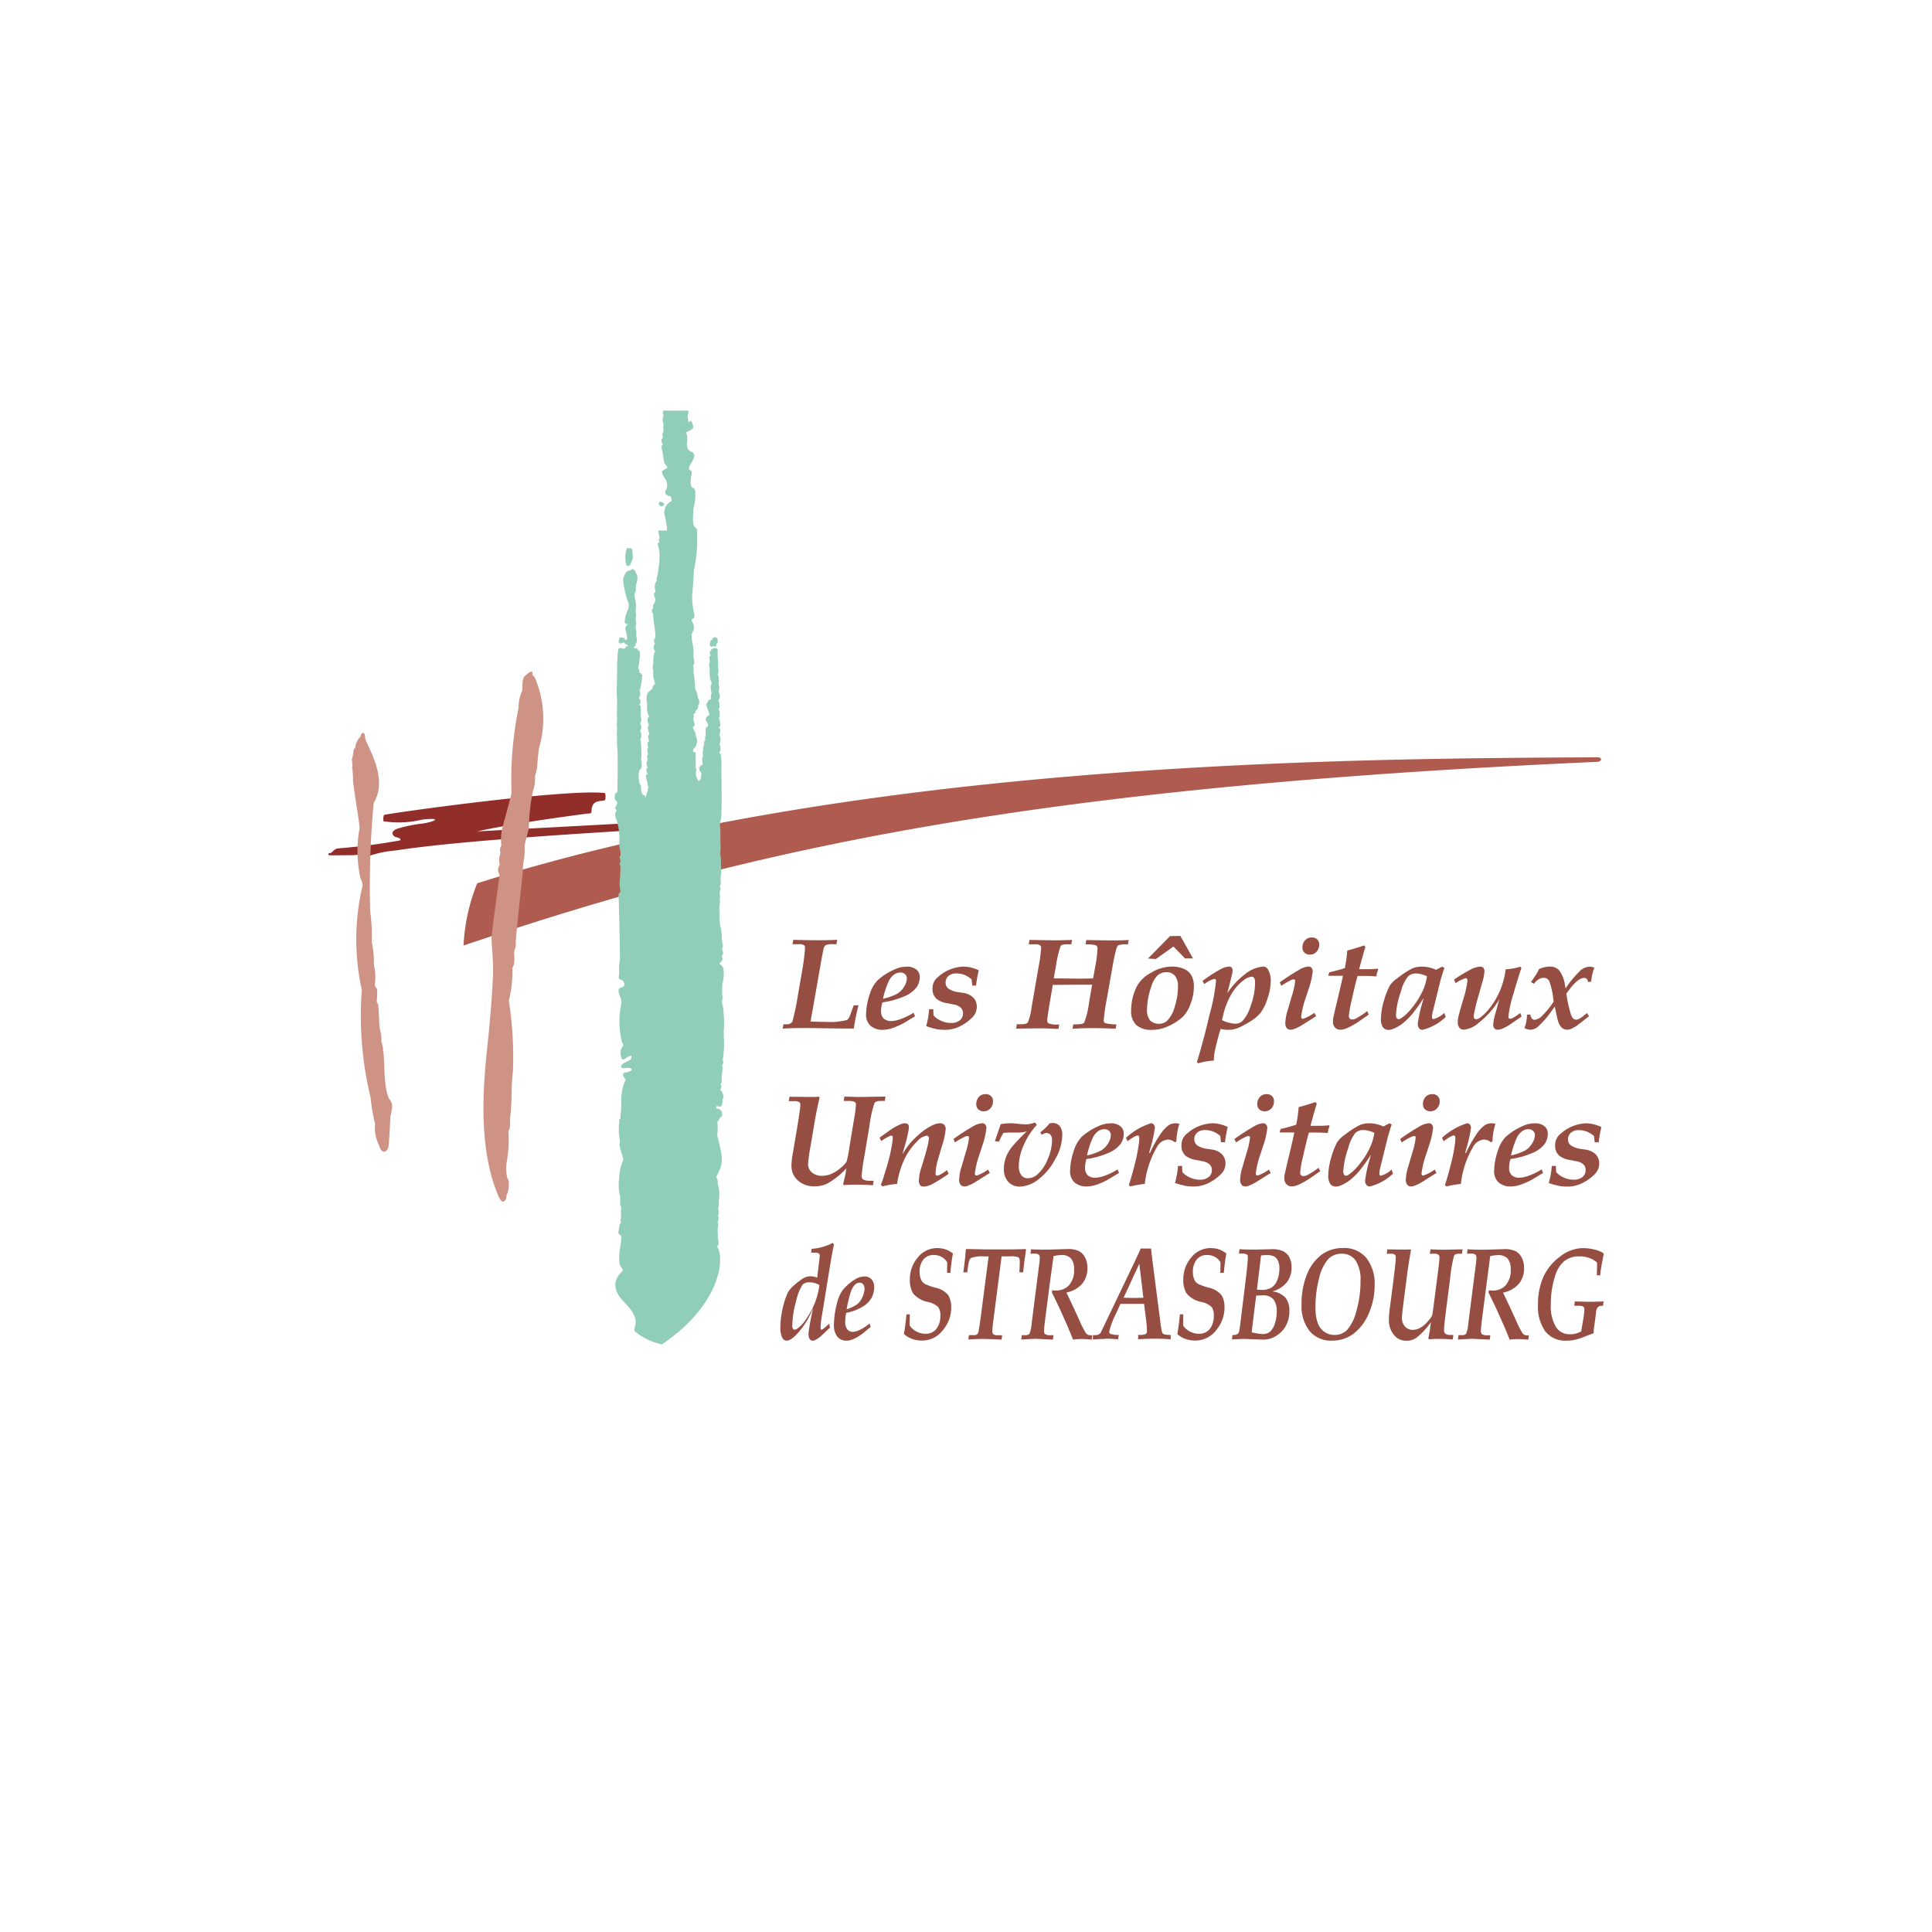 <svg xmlns="http://www.w3.org/2000/svg" xmlns:xlink="http://www.w3.org/1999/xlink" width="88" height="88" viewBox="0 0 88 88">
  <defs>
    <clipPath id="clip-path">
      <rect id="Rectangle_59" data-name="Rectangle 59" width="58.098" height="42.596" fill="none"/>
    </clipPath>
  </defs>
  <g id="Les_Hopitaux_Universitaires_de_S" data-name="Les Hopitaux Universitaires de S" transform="translate(-98 -411)">
    <rect id="Rectangle_105" data-name="Rectangle 105" width="88" height="88" transform="translate(98 411)" fill="none"/>
    <g id="Groupe_91" data-name="Groupe 91" transform="translate(112.951 418.953)">
      <g id="Groupe_50" data-name="Groupe 50" transform="translate(0 10.749)" clip-path="url(#clip-path)">
        <path id="Tracé_144" data-name="Tracé 144" d="M8.558,36.84a8.753,8.753,0,0,0-.622,2.835c13.161-4.441,25.729-7.207,51.628-8.367.219,0,.287-.226-.036-.207-11.159.061-33.208.138-50.97,5.739" transform="translate(-1.774 -15.309)" fill="#af5b4f"/>
        <path id="Tracé_145" data-name="Tracé 145" d="M.076,36.024c-.117,0-.092-.112.03-.1.071-.023.168-.182.32-.211a27.534,27.534,0,0,0,2.842-.364c.1-.092-.161-.143-.19-.151-.149-.047-.31-.288.161-.409a6.387,6.387,0,0,1,1.044-.208c.518-.068,1-.293-.017-.178a4.488,4.488,0,0,1-1.746.074.526.526,0,0,1,.017-.287c.034-.047,8.21-1.205,10.055-1,0,0,.064.04.029.282-.017.167-.594-.087-.628.5.017.2-.133.139-.208.156s-3,.374-5.013.812c.738-.045,7.44-.4,7.791-.425.086-.006.074.322.011.322-.5.058-8.17.449-11.483.968a4.916,4.916,0,0,0-1.233.253,1.932,1.932,0,0,0-.663-.04c-.257.01-1.068.006-1.118.013" transform="translate(0 -15.771)" fill="#912e2a"/>
        <path id="Tracé_146" data-name="Tracé 146" d="M1.99,29.909c.087.364,1.083,1.828.392,2.945a40.593,40.593,0,0,0-.161,4.933,8.072,8.072,0,0,1,.072,1.4,4.98,4.98,0,0,1,.1,1.051,2.485,2.485,0,0,1,.047.83.22.22,0,0,0,.068.223c.061.069.023.452.016.577s.038.107.054.137.053.692.053.754a2.256,2.256,0,0,0,.032.405,1.758,1.758,0,0,1,.068.592.868.868,0,0,1,.077.4c.054.116.047.961.1,1.43a3.042,3.042,0,0,0,.153.714c.192.254.2.338.077.861,0,.106-.047,1.09-.077,1.3.016.178-.276.539-.431,0a1.706,1.706,0,0,1-.184-.975,8.8,8.8,0,0,1-.207-1.214,15.818,15.818,0,0,1-.4-4.9,10.611,10.611,0,0,1,.038-4.755.686.686,0,0,0-.093-.307,5.735,5.735,0,0,1-.046-2.3c.008-.192-.279-1.825-.3-2.187a2.905,2.905,0,0,0-.008-.306c-.015-.139,0-.192-.035-.25.043-.134-.023-.345,0-.426.074-.2.05-.5.139-.461a.855.855,0,0,1,.245-.542c.04-.223.216-.25.212.074" transform="translate(-0.311 -14.988)" fill="#cf9385"/>
        <path id="Tracé_147" data-name="Tracé 147" d="M11.446,26.326a4.767,4.767,0,0,1,.192,3.25c-.031.315-.064.538-.078.845a2.55,2.55,0,0,1-.1.411,1.712,1.712,0,0,1-.1.71,9.315,9.315,0,0,0-.181,1.664c-.019.158-.169.584-.191.815a3.3,3.3,0,0,1-.028.6,1.671,1.671,0,0,0-.046.469c0,.176-.353,3.115-.327,3.392.008.158-.077.266-.077.412,0,.072.057.51-.077.66a5.661,5.661,0,0,1-.165,1.513,16.367,16.367,0,0,1,.185,3.262c-.081.472-.031,1.4-.123,2.034-.011.236.023.525-.081.639a5.612,5.612,0,0,1-.074,1.394,1.742,1.742,0,0,0,.011.68c.006.139.121.046.07.547-.029.151-.035.214-.087.272-.011.288-.184.5-.362.092-1.185-2.711-.51-6.506-.433-7.7.047-.384.178-2.082.178-2.627s-.07-1.168-.07-1.445.361-2.743.361-2.9a.371.371,0,0,1,.016-.439.763.763,0,0,1,.008-.452c.062-.169-.076-.2.062-.423a2.246,2.246,0,0,1,.061-.868c.03-.147.41-1.451.4-1.56a16.211,16.211,0,0,1,.323-3.844,1.764,1.764,0,0,1,.161-.773c.029-.175-.023-.553.123-.677s.214-.215.331-.2c.038.023.007.146.007.146a.7.7,0,0,1,.108.1" transform="translate(-2.043 -14.184)" fill="#cf9385"/>
        <path id="Tracé_148" data-name="Tracé 148" d="M21.491,46.443c.351.556.109,2.659-2.528,4.432a2.9,2.9,0,0,1-1.236-.6c-.1-.192.353-.438-.407-1.252-.338-.323-.768-.875-.2-1.437a.127.127,0,0,0,.014-.2c-.138-.106-.147-.531-.05-1.06a1.917,1.917,0,0,0,.029-.286c0-.118,0-.127-.029-.144s-.144-.04-.081-.227a1.289,1.289,0,0,1,.047-.276c.029-.07.064,0,.034-.155-.011-.061.012-.05.02-.191a1.881,1.881,0,0,1,0-.32c.025-.2-.073-.154-.036-.336a1.325,1.325,0,0,1,.006-.21,1.853,1.853,0,0,1-.077-.569A5.1,5.1,0,0,1,17.05,43a1.668,1.668,0,0,1,.144-.5c.064-.149-.221-.53-.14-.883A2.756,2.756,0,0,1,17,41.092c.036-.088-.038-.088.027-.3.009-.115-.054-.151.054-.2-.019-.119.046-.483.035-.764A2.24,2.24,0,0,1,17.238,39c.077-.173.1-.192.012-.273-.092-.138-.073-.223.08-.242.355-.049.327-.241,0-.2-.176.019-.253.019-.2-.138.019-.061.311-.18.411-.246.023-.061.061-.169.03-.185a.744.744,0,0,0-.306.168c-.119.04-.132-.019-.165-.133a.508.508,0,0,1,.049-.41c.085-.078.062-.123-.007-.246a3.865,3.865,0,0,1-.05-1.622.614.614,0,0,0-.011-.392c-.065-.177-.219-.434.115-.491.05-.039.119-.161-.057-.316-.146-.034-.16-.04-.119-.291a2.558,2.558,0,0,1,.034-.642c0-.58-.047-2.655-.065-2.963.05-.088.075-.088.092-.151a1.446,1.446,0,0,1-.033-.5c.019-.132.012-.3.027-.393A.84.84,0,0,0,17.046,29c-.028-.062.017-.064.033-.079a.87.87,0,0,0-.04-.24c-.014-.053.032-.04.04-.066a.936.936,0,0,0-.036-.341.633.633,0,0,1-.016-.3,3.49,3.49,0,0,0-.013-.458,3.412,3.412,0,0,0-.125-.572.353.353,0,0,1-.023-.329c.06-.089.035-.068.01-.108s-.052-.055-.019-.115.1-.17.064-.23-.071-.05-.084-.092-.078-.28.092-.341c.019-.119.033-1.813.009-1.979a2.6,2.6,0,0,1-.011-.534.849.849,0,0,1,0-.342,2.007,2.007,0,0,1,0-.467,5.181,5.181,0,0,1,0-.681c0-.151-.027-.609-.021-.686s.024-1.082.021-1.21c.013-.182.024-.488.038-.535s-.019-.2.223-.114a.134.134,0,0,0,.1-.015c.019-.006.006-.091.109-.091.029,0,.009-.074-.024-.076s-.095-.03-.1-.071-.114-.017-.157.019a.086.086,0,0,1-.119-.074c-.016-.1.007-.071.018-.087,0-.037-.018-.155.177-.095.071.016.081.034.092.085s.049,0,.064-.016.027,0,.043.015a2.13,2.13,0,0,0-.074-.418.188.188,0,0,1,.036-.219c.022-.036.092-.076.051-.074s-.131,0-.132-.123a1.415,1.415,0,0,1,.119-.48.476.476,0,0,0,.012-.457,4.644,4.644,0,0,1-.2-.88.448.448,0,0,1,.035-.229c.021-.047.092-.272.254-.267.067,0,.081-.054.113-.064s.088.008.14.086c.006.126.187.119.062.565-.077.244.025.317-.068.405a.588.588,0,0,0,0,.281,1.282,1.282,0,0,1,.021.58c.016.04.057.25,0,.31.013.048.061.293.006.353-.013.048.051.273.034.452-.013.057.085.278-.023.354-.043.032.024.078-.023.1-.022.009,0,.043-.071.043.013.063,0,.066.04.072s.144-.008.142.078c.073.018.137.077.075.5s-.022.22-.052.286.022.074.03.087a.48.48,0,0,1,.026.167c-.006.035.038.013.059.019s.026.03.023.054.026.009.043.019a4.2,4.2,0,0,1-.085.622c-.017.029-.047.081-.029.1s.047.229-.013.282.01.091.031.125.026.181-.012.2-.043.032.01.07.017.109.032.132-.027.28,0,.365a.411.411,0,0,1-.006.276c-.036.044-.023.056,0,.081s.044.219,0,.26-.013.064.01.1a.508.508,0,0,1,0,.279.132.132,0,0,0-.008.137,2.047,2.047,0,0,1,.025.4,1.4,1.4,0,0,1,0,.356c-.035.064.1.384-.035.51-.085.062-.095.242-.073.469s.014.148.037.189.028.048.028.068.027-.019.029.043a.875.875,0,0,0,.047.345c.05.07.085.072.118.07s.013.074.013.09.028.005.038-.008a1.152,1.152,0,0,0,.043-.15c.009-.043.061-.138.054-.177a.129.129,0,0,1,.029-.1c.013-.012,0-.019-.023-.073s-.015-.164-.044-.221a.631.631,0,0,1-.044-.272c.017-.033.07-.006.07-.029s-.036-.066-.04-.116-.043-.171.044-.171c.007-.005-.023-.056-.033-.1s-.033-.212.006-.212.017-.077.006-.2c-.015-.061-.023-.057.026-.094s-.072-.233.009-.307c.036-.04-.073-.261.038-.293.033-.059-.1-.279.019-.31.021-.047-.088-.3-.056-.359s.054-.112.017-.159-.057-.255,0-.275.008-.087,0-.111a.942.942,0,0,1-.059-.394c.023-.159,0-.136-.009-.175a.953.953,0,0,1,.023-.407c.053-.113.16-.134.208-.206s.026-.1.071-.159.053-.047.071-.06a2.336,2.336,0,0,0-.074-.314,1.708,1.708,0,0,1-.009-.269.155.155,0,0,0-.013-.106.3.3,0,0,1,0-.172,1.728,1.728,0,0,0,.02-.294,1.061,1.061,0,0,1,.059-.308c.042-.068-.029-.1-.04-.141s0-.186.021-.2a.049.049,0,0,0,.016-.079.19.19,0,0,1-.009-.176c.027-.017.044-.057.043-.244-.009-.109-.04-.332-.05-.4s-.05-.388-.047-.459-.048-.081-.061-.154a.174.174,0,0,1,.06-.146c.021-.026-.068-.062.051-.225a.324.324,0,0,0,.044-.178c-.032-.13-.09-.292-.027-.309s.014-.106.01-.186a.45.45,0,0,1,.074-.336c.011-.061,0-.168.034-.218s-.008-.151.054-.23c-.04-.054.054-.259.043-.587a1.7,1.7,0,0,0-.039-.521c-.038-.119-.074-.178.027-.2.022-.021-.064-.179.024-.191-.038-.29-.138-.375.039-.363s.213-.01.284.018a.721.721,0,0,0-.021-.321c-.028-.3-.139-.542-.073-.63.03-.04.01-.144.06-.175s.027-.071.071-.095a.367.367,0,0,1,.161-.115A.066.066,0,0,0,19.4,12.4c-.014-.034.019-.1-.033-.111.01-.036-.011-.061-.115-.06-.023,0-.023-.031-.033-.039s-.04-.013-.059-.024-.095-.158,0-.216a.587.587,0,0,0,.041-.271.6.6,0,0,0-.089-.244.7.7,0,0,1-.147-.3c.009-.05.074-.078.131-.12s.168-.022.081-.157-.1-.088-.119-.211a1.283,1.283,0,0,1-.033-.243c0-.071-.07-.306-.074-.373s0-.116.041-.131,0-.05-.013-.066-.072-.2-.007-.222.017-.074.023-.1-.024-.14.02-.169.01-.213.007-.253a.259.259,0,0,1,.023-.1c0-.016-.068-.2-.033-.3,0-.043-.009-.058.023-.089s0-.061-.014-.089-.019-.173.02-.21-.016-.087.065-.106c.009-.069.033-.121.084-.119.02-.014.048-.026.053-.062a1.546,1.546,0,0,1-.1-.5c0-.019-.029-.128.057-.133.013-.008-.106-.219.013-.235.031-.01-.026-.184.03-.2s-.036-.194.042-.2c.04-.006-.011-.21.026-.228a1.068,1.068,0,0,0-.012-.265c-.01-.064,0-.144-.031-.176s-.1-.154-.057-.228c.016-.06.021-.1.091-.12.022-.019.023-.07.007-.07a.076.076,0,0,1-.057-.034c-.011-.024,0-.071.1-.068.068,0-.007-.117.061-.131.03-.012-.016-.211.024-.219s.04-.03.04-.04-.077-.178,0-.228.013-.073.013-.095-.018-.259-.01-.31.023-.1,0-.13a.6.6,0,0,1-.048-.212.226.226,0,0,1,.048-.071c.018-.019-.014-.1-.037-.121a.374.374,0,0,1,.014-.241c.033-.085.023-.061,0-.095a.165.165,0,0,1-.028-.109.188.188,0,0,1,.046-.1c.02-.014,0-.049-.029-.081s.033-.075.041-.114.005-.111.04-.13c.019-.038.059-.022.057-.14-.007-.083,0-.051.017-.068a.065.065,0,0,0,.01-.069,1.083,1.083,0,0,1-.014-.4,1.517,1.517,0,0,1-.057-.323.13.13,0,0,1,.04-.1c.014-.023-.124-.383-.037-.412.02-.063-.05-.17-.029-.288a.267.267,0,0,0,.037-.072c.009-.029-.064-.279-.046-.32s.018-.067.032-.078S19.47.67,19.51.622s.052-.053.029-.13-.026-.175.023-.185c.026,0,.02-.067-.015-.129S19.51.019,19.583,0s.161.012.17.061.072.023.037.1c-.005.063.1-.04.092.089.02.061.066.225,0,.293-.046.019.052.16,0,.231s.009.228-.046.326c.028.017.017.115-.026.2a.727.727,0,0,1-.029.231c-.026.063.037.337-.035.472a2.942,2.942,0,0,0,0,.352c-.009.106.023.225.023.351a.733.733,0,0,0,.067.447,2.433,2.433,0,0,1,.06.274c.015.057.084-.02.084.085a2.436,2.436,0,0,1-.009.422,2.12,2.12,0,0,0-.015.394c.006.057-.009.493,0,.674a1.642,1.642,0,0,0,.115.647c.1.144.118.315.274.4.179.161.081.275-.035.335.029.109-.063.27-.074.331a.45.45,0,0,1-.147.415c-.075.067-.058.014-.04.04a.276.276,0,0,0,.147.095c.074.02.026.178-.133.185-.083.012-.012.073-.012.081s.052.014.061.029.026.3.029.351c.043.012.057.222.02.286a.1.1,0,0,0,0,.126.244.244,0,0,1-.014.2c-.04.067.032.228.019.34.023.014.043-.006.09-.047s.126.127.141.321a.889.889,0,0,1-.34.189.764.764,0,0,1,.063.369c-.029.15-.043.432.173.513s.172.265.006.524-.1.282-.043.326.086.026.043.277c-.043.36-.035.487.1.533.116.069.1.325.066.665a2.023,2.023,0,0,0-.078.625.923.923,0,0,0,.054.469c.09.092.151.084.13.386a6.6,6.6,0,0,1-.155,1.63c.008.067-.047.914-.073,1.089a3.63,3.63,0,0,0,.084.836c.034.121.043.253-.106.268-.049.14.254.258-.005.687a2.461,2.461,0,0,0,.063.533,1.43,1.43,0,0,1,.015.478c.037.154.084.332,0,.395a2.043,2.043,0,0,1,.009.311,5.807,5.807,0,0,1,.072.648c0,.2.074.2.118.45,0,.124.151.253.023.424.006.043,0,.2-.11.248-.061.014.043.1-.074.135-.049,0,.006.127-.026.178-.043.141.141.372,0,.41-.058-.009-.009.141.045.2s.047.216.09.317a.474.474,0,0,1-.092.461c-.113.072-.061.21,0,.187s.049.078.049.133.017.455,0,.535.034.047.034.124-.031.144-.025.216a1.094,1.094,0,0,0,.106.288c.033.061.127-.046.14-.19s.022-.158-.026-.2a.186.186,0,0,1,.04-.306c.084-.048.048-.048.051-.1s-.054-.253.02-.29c-.017-.194-.028-.282.02-.3a.333.333,0,0,1,.02-.222c.029-.043-.026-.161.05-.213.02-.026-.014-.172.025-.207s-.065-.429.093-.424c.028-.028.023-.095.011-.152-.166-.165-.085-.317.058-.371.035-.05-.038-.2-.072-.295s-.092-.244,0-.279c-.011-.1.118-.153.172-.161a.3.3,0,0,1,.017-.272.617.617,0,0,1-.034-.141c0-.057-.034-.186.012-.247s0-.147-.038-.222a1.716,1.716,0,0,1-.029-.447c0-.057-.057-.276-.017-.314.064-.061-.056-.313.028-.313s-.092-.228.043-.234c-.017-.082.1-.121.164-.135.17-.008.147.09.144.219a1.06,1.06,0,0,0,.008.245,2.551,2.551,0,0,1,.006.38.822.822,0,0,1,.009.308c-.04.055,0,.078.009.113a.869.869,0,0,1,.012.331c.023.095.049.309,0,.346,0,.067.1.253.023.383a.117.117,0,0,0-.008.135.452.452,0,0,1,0,.3c-.043.043,0,.05.017.081s.034.3,0,.317,0,.084.012.11.063.262,0,.32.006.064.021.081a.513.513,0,0,1-.023.256c-.018.018,0,.081.023.1s.031.272-.006.294-.017.1.006.121.04.259-.021.289.05.088.055.106a4.892,4.892,0,0,1,.029.625c-.02.043.023.752,0,.847.017.109.009.752.009.8s-.012.619-.032.688a.845.845,0,0,0-.029.431c.012.182-.006.715.017.83,0,.037-.026.317-.014.352a1.274,1.274,0,0,1,.026.334c-.009.144.023.43.009.525a1.289,1.289,0,0,0-.023.36.26.26,0,0,1-.023.182.11.11,0,0,0,.012.113.347.347,0,0,1-.029.2c-.023.032.009.107.009.127a.72.72,0,0,1-.009.189c-.017.053.02.067.018.1s-.032.187-.035.227.006.295.014.369a2.315,2.315,0,0,0,.018.484,2.356,2.356,0,0,1,.081.594c-.029.092.115.388.005.475-.02.064.116.161.012.3-.049.073.005.113.017.147a.241.241,0,0,1-.112.193c-.064.017-.009.095.02.095s.181.116.141.5c-.015.256-.067.371-.064.455a2.749,2.749,0,0,0,0,.416.511.511,0,0,1-.026.31,1.683,1.683,0,0,1,.078.441,4.858,4.858,0,0,1,.023.8c-.034.4.05.535-.034,1.307-.061.1.066.214-.038.332-.046.071.061.1-.014.325,0,.1-.017.193-.017.3s.005.193-.032.237-.006.037.014.066a.353.353,0,0,1-.037.2c-.023.034,0,.047.037.048a.6.6,0,0,1,.1.329c-.078.054-.014.13-.04.208-.052.043.029.187-.141.189-.092-.014-.136-.043-.144,0s-.07.083.1.1a.232.232,0,0,1,.158.175c0,.029.034.2-.078.21a.584.584,0,0,0-.069.141.058.058,0,0,1-.067.038,2.146,2.146,0,0,1,.009.5.589.589,0,0,0,.023.282c.029.092.118.509.144.65a1.393,1.393,0,0,1-.02.663,1.917,1.917,0,0,1-.153.334c-.02.05-.061.135-.035.155.061.017.047.171.055.289a1.372,1.372,0,0,1,.069.432c0,.164-.017.3-.023.388a1.194,1.194,0,0,1-.023.279c-.021.016.005.09.014.107s.009.175-.017.194,0,.061.009.081a.408.408,0,0,1-.026.221c-.031.046.006.075.015.133a1.227,1.227,0,0,1-.029.244c0,.018.02.242.009.289a.757.757,0,0,0,.029.21c.012.067.02.158-.011.191s-.028.048-.043.078" transform="translate(-3.767 -8.341)" fill="#91ceb9"/>
        <path id="Tracé_149" data-name="Tracé 149" d="M17.513,18.818a1.292,1.292,0,0,0-.023.784.1.1,0,0,0,.151,0s.172-.289.138-.427.034-.334-.115-.345Z" transform="translate(-3.907 -12.557)" fill="#91ceb9"/>
        <path id="Tracé_150" data-name="Tracé 150" d="M19.417,16.132c-.051.078.074.234.168.158.121-.081.057-.124.023-.144s-.061-.04-.084-.026-.043-.031-.061-.031-.04.034-.047.043" transform="translate(-4.348 -11.946)" fill="#91ceb9"/>
        <path id="Tracé_151" data-name="Tracé 151" d="M22.4,24.3c-.009.05-.012.168.061.178s.081-.023.115-.011.141.017.124-.061.017-.067.037-.076a.316.316,0,0,0,.006-.21c-.026-.035-.095-.09-.13-.067s-.112.037-.1.092-.043.026-.064.035-.026.078-.02.087-.026.031-.026.031" transform="translate(-5.017 -13.73)" fill="#91ceb9"/>
        <path id="Tracé_152" data-name="Tracé 152" d="M28.414,63.563c.04,0,.155-.091.345-.274l.04.175-.414.392a1.249,1.249,0,0,1-.255.174.3.3,0,0,1-.125.032.155.155,0,0,1-.132-.079.39.39,0,0,1-.051-.214,1,1,0,0,1,.011-.158c.034-.223.068-.417.1-.576l.1-.472a3.777,3.777,0,0,1-.7,1.154c-.21.23-.382.345-.514.345a.235.235,0,0,1-.2-.147,1.038,1.038,0,0,1-.08-.474,3.867,3.867,0,0,1,.086-.761,3.731,3.731,0,0,1,.221-.736.867.867,0,0,1,.193-.286,3.047,3.047,0,0,1,.556-.445.644.644,0,0,1,.327-.085.915.915,0,0,1,.294.064l.077-.639c.026-.21.04-.331.04-.359a.132.132,0,0,0-.043-.106.3.3,0,0,0-.172-.035c-.05,0-.11,0-.18,0l.028-.174a2.419,2.419,0,0,0,.953-.268l.061.056c-.052.246-.106.547-.166.9l-.39,2.4a3.4,3.4,0,0,0-.055.492c0,.066.017.1.05.1m-.1-2.024a.8.8,0,0,0-.448-.129.421.421,0,0,0-.318.1,2.29,2.29,0,0,0-.3.77,4.282,4.282,0,0,0-.171,1.1.275.275,0,0,0,.029.141.092.092,0,0,0,.078.043.281.281,0,0,0,.146-.065,1.44,1.44,0,0,0,.338-.362,3.7,3.7,0,0,0,.391-.684,3.157,3.157,0,0,0,.209-.66Z" transform="translate(-5.945 -21.698)" fill="#964d42"/>
        <path id="Tracé_153" data-name="Tracé 153" d="M31.305,63.715l.05.161-.386.316a2.14,2.14,0,0,1-.407.241.823.823,0,0,1-.3.068.519.519,0,0,1-.428-.188.838.838,0,0,1-.151-.538,4.108,4.108,0,0,1,.134-.954,1.8,1.8,0,0,1,.258-.612,2.16,2.16,0,0,1,.553-.486.8.8,0,0,1,.445-.146.416.416,0,0,1,.326.133.511.511,0,0,1,.118.35,1.042,1.042,0,0,1-.117.488,1.109,1.109,0,0,1-.417.41,2.273,2.273,0,0,1-.739.277,1.751,1.751,0,0,0-.047.4.558.558,0,0,0,.092.35.315.315,0,0,0,.262.115.848.848,0,0,0,.332-.1,2.02,2.02,0,0,0,.428-.287m-1.048-.641a1.676,1.676,0,0,0,.491-.238.849.849,0,0,0,.23-.324.949.949,0,0,0,.093-.374.318.318,0,0,0-.061-.2.2.2,0,0,0-.163-.076.315.315,0,0,0-.213.094.85.85,0,0,0-.189.33,5.506,5.506,0,0,0-.189.791" transform="translate(-6.65 -22.138)" fill="#964d42"/>
        <path id="Tracé_154" data-name="Tracé 154" d="M33.793,63.833c.045-.269.085-.57.118-.906h.151l-.007.321,0,.188a.828.828,0,0,0,.3.269.852.852,0,0,0,.414.108.606.606,0,0,0,.505-.223.956.956,0,0,0,.178-.608.617.617,0,0,0-.1-.39.973.973,0,0,0-.461-.227,1.17,1.17,0,0,1-.678-.39,1.147,1.147,0,0,1-.149-.626,1.518,1.518,0,0,1,.36-1.01,1.122,1.122,0,0,1,.89-.428,1.173,1.173,0,0,1,.38.061,1.116,1.116,0,0,1,.33.184q-.086.495-.113.88h-.155l.007-.31,0-.17a.656.656,0,0,0-.244-.238.724.724,0,0,0-.367-.092.578.578,0,0,0-.474.209.88.88,0,0,0-.17.572.794.794,0,0,0,.071.351.4.4,0,0,0,.2.2,3.222,3.222,0,0,0,.438.155,1.02,1.02,0,0,1,.6.348,1.054,1.054,0,0,1,.13.559,1.577,1.577,0,0,1-.389,1.041,1.183,1.183,0,0,1-.937.462,1.321,1.321,0,0,1-.449-.073,1.135,1.135,0,0,1-.373-.221" transform="translate(-7.572 -21.764)" fill="#964d42"/>
        <path id="Tracé_155" data-name="Tracé 155" d="M38.2,64.06q-.338,0-.691.028l.025-.2h.188a.3.3,0,0,0,.189-.039.255.255,0,0,0,.064-.14c.014-.069.05-.3.106-.708q.161-1.238.35-2.7H38.2a1.445,1.445,0,0,0-.566.071c-.067.036-.116.175-.147.421l-.029.234h-.178c.048-.342.085-.688.113-1.036l.026-.026.954.018h.645q.755,0,1.085-.018l.034.026-.044.3q-.065.452-.088.734h-.174q.019-.3.019-.473t-.061-.21a.92.92,0,0,0-.38-.043h-.386q-.108.848-.372,2.887a5.033,5.033,0,0,0-.05.524.177.177,0,0,0,.048.139.341.341,0,0,0,.208.043h.191l-.026.2c-.338-.019-.612-.028-.819-.028" transform="translate(-8.352 -21.776)" fill="#964d42"/>
        <path id="Tracé_156" data-name="Tracé 156" d="M41.358,64.057c-.1,0-.327.011-.676.033l.025-.2h.133a.281.281,0,0,0,.21-.055,1.37,1.37,0,0,0,.1-.437l.147-1.162.192-1.494a3.073,3.073,0,0,0,.035-.383.179.179,0,0,0-.05-.138.308.308,0,0,0-.193-.043H41.1l.026-.2q.242.017.756.018l.9-.028a1.141,1.141,0,0,1,.536.1.69.69,0,0,1,.277.3,1.014,1.014,0,0,1,.1.466,1.108,1.108,0,0,1-.226.7,1.275,1.275,0,0,1-.731.414l.316.667.3.658a3.765,3.765,0,0,0,.281.539.243.243,0,0,0,.2.082h.08l-.028.2a4.333,4.333,0,0,0-.467-.028,2.5,2.5,0,0,0-.379.028l-.071-.175c-.069-.171-.136-.332-.2-.48l-.306-.687c-.1-.213-.225-.481-.386-.8l.011-.1.168.005a.794.794,0,0,0,.6-.241,1.016,1.016,0,0,0,.23-.723.736.736,0,0,0-.137-.491.563.563,0,0,0-.45-.161,1.826,1.826,0,0,0-.347.047L42,61.391l-.216,1.664c-.044.34-.065.556-.065.648a.174.174,0,0,0,.055.146.452.452,0,0,0,.248.044h.127l-.026.2Z" transform="translate(-9.115 -21.778)" fill="#964d42"/>
        <path id="Tracé_157" data-name="Tracé 157" d="M45.455,64.057c-.191,0-.382.01-.571.028l.007-.2h.093a.382.382,0,0,0,.16-.029.241.241,0,0,0,.106-.1l.192-.4,1.266-2.646q.268-.559.357-.769h.469q.033.289.07.6l.332,2.575c.035.279.061.459.078.539a.357.357,0,0,0,.058.158.236.236,0,0,0,.135.047l.108.015c.036,0,.074,0,.115,0l0,.2c-.2-.018-.421-.028-.677-.028-.327,0-.6.01-.806.028l0-.2h.094a.585.585,0,0,0,.237-.036.143.143,0,0,0,.071-.143,4.349,4.349,0,0,0-.039-.5l-.092-.736-.376,0-.7,0-.2.438a3.572,3.572,0,0,0-.313.829.1.1,0,0,0,.057.1.973.973,0,0,0,.378.047l-.029.2c-.2-.018-.389-.028-.579-.028M47,60.633l-.716,1.549.454.009.448-.009Z" transform="translate(-10.057 -21.773)" fill="#964d42"/>
        <path id="Tracé_158" data-name="Tracé 158" d="M49.844,63.833c.045-.269.085-.57.118-.906h.151l-.007.321,0,.188a.828.828,0,0,0,.3.269.852.852,0,0,0,.414.108.606.606,0,0,0,.505-.223.956.956,0,0,0,.178-.608.617.617,0,0,0-.1-.39.973.973,0,0,0-.461-.227,1.17,1.17,0,0,1-.678-.39,1.147,1.147,0,0,1-.149-.626,1.518,1.518,0,0,1,.36-1.01,1.122,1.122,0,0,1,.89-.428,1.173,1.173,0,0,1,.38.061,1.116,1.116,0,0,1,.33.184q-.086.495-.113.88H51.8l.007-.31,0-.17a.656.656,0,0,0-.244-.238.724.724,0,0,0-.367-.092.578.578,0,0,0-.474.209.88.88,0,0,0-.17.572.794.794,0,0,0,.071.351.4.4,0,0,0,.2.2,3.222,3.222,0,0,0,.438.155,1.02,1.02,0,0,1,.6.348,1.054,1.054,0,0,1,.13.559,1.577,1.577,0,0,1-.389,1.041,1.183,1.183,0,0,1-.937.462,1.321,1.321,0,0,1-.449-.073,1.135,1.135,0,0,1-.373-.221" transform="translate(-11.168 -21.764)" fill="#964d42"/>
        <path id="Tracé_159" data-name="Tracé 159" d="M53.608,64.065q-.135,0-.559.023l.023-.2h.052a.35.35,0,0,0,.192-.059c.028-.015.047-.054.061-.116.022-.1.058-.347.1-.732l.189-1.536c.071-.58.106-.947.106-1.106a.14.14,0,0,0-.033-.111.365.365,0,0,0-.215-.05h-.155l.023-.2c.157.012.4.018.724.018l.74-.018a1.171,1.171,0,0,1,.54.1.649.649,0,0,1,.275.286.991.991,0,0,1,.094.451,1.1,1.1,0,0,1-.206.655,1.26,1.26,0,0,1-.668.431.949.949,0,0,1,.608.3.983.983,0,0,1,.166.608,1.387,1.387,0,0,1-.142.622,1.222,1.222,0,0,1-.431.477,1.123,1.123,0,0,1-.627.189Zm.338-.3a3.048,3.048,0,0,0,.488.079.527.527,0,0,0,.346-.106.8.8,0,0,0,.22-.36,1.679,1.679,0,0,0,.088-.561.859.859,0,0,0-.149-.552.591.591,0,0,0-.486-.184l-.3.01-.1.792Zm.239-1.942.2.009a.851.851,0,0,0,.471-.109.708.708,0,0,0,.259-.34,1.424,1.424,0,0,0,.095-.537.788.788,0,0,0-.063-.335.424.424,0,0,0-.172-.2.745.745,0,0,0-.358-.064,1.458,1.458,0,0,0-.244.019l-.085.716Z" transform="translate(-11.886 -21.781)" fill="#964d42"/>
        <path id="Tracé_160" data-name="Tracé 160" d="M57.134,62.483a3.547,3.547,0,0,1,.242-1.363,2.083,2.083,0,0,1,.66-.9,1.615,1.615,0,0,1,.989-.311,1.3,1.3,0,0,1,1.061.453,1.883,1.883,0,0,1,.376,1.238,3.151,3.151,0,0,1-.264,1.284,2.248,2.248,0,0,1-.688.922,1.6,1.6,0,0,1-.983.32,1.257,1.257,0,0,1-1.03-.44,1.835,1.835,0,0,1-.364-1.206m.639.178a1.864,1.864,0,0,0,.1.667.845.845,0,0,0,.3.4.8.8,0,0,0,.473.143.777.777,0,0,0,.569-.234,2.086,2.086,0,0,0,.42-.863,4.818,4.818,0,0,0,.185-1.37,1.567,1.567,0,0,0-.224-.926.739.739,0,0,0-.636-.306.829.829,0,0,0-.6.232,1.958,1.958,0,0,0-.415.843,5.136,5.136,0,0,0-.175,1.415" transform="translate(-12.801 -21.765)" fill="#964d42"/>
        <path id="Tracé_161" data-name="Tracé 161" d="M65.168,63.886l-.026.206a6.607,6.607,0,0,0-.676-.028c-.124,0-.258.006-.4.019l-.034-.036c0-.035.017-.108.038-.22q.052-.283.074-.523A3.072,3.072,0,0,1,63.5,64a.757.757,0,0,1-.462.148.71.71,0,0,1-.584-.275,1.063,1.063,0,0,1-.22-.687,4.241,4.241,0,0,1,.04-.513l.121-.922q.154-1.206.153-1.387a.18.18,0,0,0-.043-.137.281.281,0,0,0-.18-.041h-.189l.027-.2.708.01c.129,0,.243,0,.343-.01l.024.041q-.109.594-.188,1.205l-.136,1.059c-.057.445-.087.715-.087.806a.582.582,0,0,0,.136.4.467.467,0,0,0,.37.155.687.687,0,0,0,.329-.094,1.261,1.261,0,0,0,.344-.292A1.182,1.182,0,0,0,64.2,63c.016-.047.05-.272.1-.676l.163-1.262c.049-.376.073-.616.073-.719a.137.137,0,0,0-.053-.119.384.384,0,0,0-.213-.04H64.1l.027-.2q.39.02.626.019l.836-.019-.025.2H65.44c-.133,0-.213.031-.24.094a6.513,6.513,0,0,0-.178,1.034L64.844,62.7q-.1.794-.1.97a.193.193,0,0,0,.064.16.385.385,0,0,0,.237.053Z" transform="translate(-13.922 -21.781)" fill="#964d42"/>
        <path id="Tracé_162" data-name="Tracé 162" d="M66.99,64.057c-.1,0-.327.011-.676.033l.025-.2h.133a.281.281,0,0,0,.21-.055,1.37,1.37,0,0,0,.1-.437l.147-1.162.192-1.494a3.071,3.071,0,0,0,.035-.383.179.179,0,0,0-.05-.138.308.308,0,0,0-.193-.043h-.185l.026-.2Q67,60,67.513,60l.9-.028a1.146,1.146,0,0,1,.537.1.693.693,0,0,1,.276.3,1.014,1.014,0,0,1,.1.466,1.108,1.108,0,0,1-.226.7,1.272,1.272,0,0,1-.731.414l.316.667.3.658a3.765,3.765,0,0,0,.281.539.243.243,0,0,0,.2.082h.08l-.028.2a4.311,4.311,0,0,0-.467-.028,2.5,2.5,0,0,0-.379.028l-.071-.175c-.069-.171-.136-.332-.2-.48l-.307-.687c-.1-.213-.225-.481-.386-.8l.011-.1.168.005a.794.794,0,0,0,.6-.241,1.016,1.016,0,0,0,.23-.723.736.736,0,0,0-.137-.491.563.563,0,0,0-.45-.161,1.826,1.826,0,0,0-.347.047l-.143,1.1-.216,1.664q-.065.51-.065.648a.174.174,0,0,0,.055.146.452.452,0,0,0,.248.044h.127l-.026.2Z" transform="translate(-14.858 -21.778)" fill="#964d42"/>
        <path id="Tracé_163" data-name="Tracé 163" d="M73.547,63.774l0,.02q-.081.021-.429.158a2.607,2.607,0,0,1-.436.138,1.812,1.812,0,0,1-.371.038,1.155,1.155,0,0,1-.967-.426,1.927,1.927,0,0,1-.331-1.2,3.083,3.083,0,0,1,.241-1.269,2.357,2.357,0,0,1,.758-.93,1.715,1.715,0,0,1,1.027-.39,2.236,2.236,0,0,1,.55.066,1.346,1.346,0,0,1,.4.162l.018.041-.051.263a7.061,7.061,0,0,0-.113.708h-.15c0-.112.005-.236.01-.372l0-.208a1.044,1.044,0,0,0-.361-.213,1.328,1.328,0,0,0-.444-.071,1.053,1.053,0,0,0-.687.216,1.41,1.41,0,0,0-.419.675,4.122,4.122,0,0,0-.195,1.29,1.864,1.864,0,0,0,.229,1.029.734.734,0,0,0,.647.339,1,1,0,0,0,.506-.132l.084-.484a3.716,3.716,0,0,0,.063-.523.142.142,0,0,0-.05-.119.388.388,0,0,0-.218-.04h-.193l.024-.2c.1.007.356.013.758.019L74,62.342l-.026.2H73.9a.219.219,0,0,0-.161.061.4.4,0,0,0-.083.239l-.036.3-.069.49Z" transform="translate(-15.91 -21.765)" fill="#964d42"/>
        <path id="Tracé_164" data-name="Tracé 164" d="M30.9,54.852l-.033.206c-.213-.018-.492-.028-.84-.028-.147,0-.306.006-.479.019l-.04-.034c.006-.036.022-.107.049-.216a4.572,4.572,0,0,0,.1-.514,3.551,3.551,0,0,1-.837.677,1.257,1.257,0,0,1-.609.143,1.074,1.074,0,0,1-.767-.27.879.879,0,0,1-.289-.674,3.247,3.247,0,0,1,.051-.5l.154-.9q.2-1.184.2-1.361a.155.155,0,0,0-.057-.135.439.439,0,0,0-.23-.04h-.24l.034-.2.9.01c.165,0,.311,0,.439-.01l.031.04q-.14.584-.24,1.183l-.175,1.04a7.855,7.855,0,0,0-.11.792.5.5,0,0,0,.175.395.7.7,0,0,0,.472.152,1.116,1.116,0,0,0,.42-.092,1.59,1.59,0,0,0,.438-.288,1.183,1.183,0,0,0,.249-.264,5.742,5.742,0,0,0,.129-.663L30,52.079a6.042,6.042,0,0,0,.093-.706.125.125,0,0,0-.067-.116.615.615,0,0,0-.273-.04h-.22l.034-.2q.5.02.8.019l1.07-.019-.031.2h-.161c-.169,0-.272.03-.306.092a5.175,5.175,0,0,0-.227,1.014l-.228,1.367a8.687,8.687,0,0,0-.134.952.171.171,0,0,0,.083.158.62.62,0,0,0,.3.051Z" transform="translate(-6.056 -19.772)" fill="#964d42"/>
        <path id="Tracé_165" data-name="Tracé 165" d="M33.16,55.348a3.2,3.2,0,0,0-.663.112l-.075-.074c.042-.1.078-.2.106-.286q.145-.469.2-.659a6.572,6.572,0,0,0,.171-.722,3.559,3.559,0,0,0,.069-.485c0-.058-.023-.086-.07-.086a.348.348,0,0,0-.13.045,2.085,2.085,0,0,0-.327.2l-.078-.155.457-.327a3.093,3.093,0,0,1,.5-.283.547.547,0,0,1,.206-.043.182.182,0,0,1,.129.041.179.179,0,0,1,.043.134,1.094,1.094,0,0,1-.024.2c-.044.219-.092.419-.145.6L33.4,54a5.6,5.6,0,0,1,.32-.466,4.221,4.221,0,0,1,.536-.525,2.445,2.445,0,0,1,.547-.347.807.807,0,0,1,.313-.078.254.254,0,0,1,.193.07.273.273,0,0,1,.067.2,3.8,3.8,0,0,1-.185.812l-.154.528a2.576,2.576,0,0,0-.123.665c0,.074.023.11.069.11a.371.371,0,0,0,.151-.054,1.581,1.581,0,0,0,.3-.2l.076.169a7.718,7.718,0,0,1-.723.457.971.971,0,0,1-.411.126.2.2,0,0,1-.167-.068.409.409,0,0,1-.054-.242,2.275,2.275,0,0,1,.121-.585l.1-.32c.085-.283.136-.472.156-.563a2.474,2.474,0,0,0,.081-.43.108.108,0,0,0-.032-.081.125.125,0,0,0-.086-.028.721.721,0,0,0-.409.247,2.825,2.825,0,0,0-.592.83,4.023,4.023,0,0,0-.334,1.128" transform="translate(-7.252 -20.122)" fill="#964d42"/>
        <path id="Tracé_166" data-name="Tracé 166" d="M37.193,52.829a2.931,2.931,0,0,0-.421.246L36.7,52.92a10.067,10.067,0,0,1,.929-.6,1.008,1.008,0,0,1,.381-.121.179.179,0,0,1,.137.06.238.238,0,0,1,.054.165,3.735,3.735,0,0,1-.2.841l-.1.31a4.392,4.392,0,0,0-.226.909c0,.066.028.1.085.1a2.037,2.037,0,0,0,.516-.274l.081.152-.625.395a1.988,1.988,0,0,1-.376.189.472.472,0,0,1-.164.033A.22.22,0,0,1,37.022,55a.37.37,0,0,1-.062-.238,2.1,2.1,0,0,1,.1-.552l.2-.684a3.213,3.213,0,0,0,.148-.67c0-.05-.022-.074-.069-.074a.384.384,0,0,0-.145.045m.546-1.482A.481.481,0,0,1,37.86,51a.409.409,0,0,1,.309-.126.334.334,0,0,1,.24.088.3.3,0,0,1,.092.232.471.471,0,0,1-.119.331.4.4,0,0,1-.306.13.342.342,0,0,1-.244-.088.3.3,0,0,1-.092-.221" transform="translate(-8.223 -19.74)" fill="#964d42"/>
        <path id="Tracé_167" data-name="Tracé 167" d="M39.133,53.387l.266-.774a2.651,2.651,0,0,1,.427-.04,1.953,1.953,0,0,1,.233.012l.227.023c.069.007.126.011.172.011a1.084,1.084,0,0,0,.5-.084l.085.112a3.349,3.349,0,0,0-.72,1.246,2.223,2.223,0,0,0-.1.619.673.673,0,0,0,.113.426.364.364,0,0,0,.3.14.653.653,0,0,0,.417-.16,1.8,1.8,0,0,0,.483-.7,2.221,2.221,0,0,0,.2-.865.389.389,0,0,0-.069-.253.233.233,0,0,0-.188-.082.348.348,0,0,0-.212.085l-.064-.124a1.794,1.794,0,0,0,.245-.207,1.482,1.482,0,0,0,.169-.189.456.456,0,0,1,.137-.021.412.412,0,0,1,.331.137.664.664,0,0,1,.116.435,2.279,2.279,0,0,1-.335,1.1,2.738,2.738,0,0,1-.774.912,1.433,1.433,0,0,1-.809.312.713.713,0,0,1-.539-.213.843.843,0,0,1-.2-.6,1.5,1.5,0,0,1,.081-.491,1.757,1.757,0,0,1,.261-.473,7.269,7.269,0,0,1,.7-.736,1.751,1.751,0,0,1-.4.053l-.342,0a3.105,3.105,0,0,0-.317.014,2.509,2.509,0,0,0-.21.4Z" transform="translate(-8.768 -20.112)" fill="#964d42"/>
        <path id="Tracé_168" data-name="Tracé 168" d="M45.709,54.687l.066.158-.515.31a3.257,3.257,0,0,1-.543.238,1.432,1.432,0,0,1-.4.068.82.82,0,0,1-.572-.185.683.683,0,0,1-.2-.531,3.034,3.034,0,0,1,.178-.938,1.561,1.561,0,0,1,.345-.6,2.793,2.793,0,0,1,.737-.478,1.348,1.348,0,0,1,.594-.144.664.664,0,0,1,.434.131.426.426,0,0,1,.157.344.814.814,0,0,1-.156.48,1.368,1.368,0,0,1-.556.4,3.751,3.751,0,0,1-.987.272,1.336,1.336,0,0,0-.064.393.453.453,0,0,0,.122.346.5.5,0,0,0,.35.113,1.407,1.407,0,0,0,.444-.1,2.931,2.931,0,0,0,.572-.283m-1.4-.632a2.681,2.681,0,0,0,.656-.234.91.91,0,0,0,.307-.318.731.731,0,0,0,.123-.368.255.255,0,0,0-.081-.2.305.305,0,0,0-.217-.076.5.5,0,0,0-.285.093.821.821,0,0,0-.252.324,4.2,4.2,0,0,0-.252.777" transform="translate(-9.755 -20.122)" fill="#964d42"/>
        <path id="Tracé_169" data-name="Tracé 169" d="M47.692,55.345a5.049,5.049,0,0,0-.666.115l-.066-.065q.166-.513.3-1.067.073-.287.134-.669a2.759,2.759,0,0,0,.04-.385.213.213,0,0,0-.019-.107.055.055,0,0,0-.048-.029.342.342,0,0,0-.139.048,1.99,1.99,0,0,0-.327.218l-.073-.158a3,3,0,0,1,1.141-.663.162.162,0,0,1,.126.057.229.229,0,0,1,.05.156,6.351,6.351,0,0,1-.222.982l-.04.153h.04a5.351,5.351,0,0,1,.462-.831,1.6,1.6,0,0,1,.41-.442.587.587,0,0,1,.3-.074.55.55,0,0,1,.166.026,2.9,2.9,0,0,0-.137.8l-.07.04a.488.488,0,0,0-.32-.124.619.619,0,0,0-.5.349,4.241,4.241,0,0,0-.549,1.674" transform="translate(-10.493 -20.122)" fill="#964d42"/>
        <path id="Tracé_170" data-name="Tracé 170" d="M49.707,55.3a3.982,3.982,0,0,0,.136-.771h.188l.009.279a.971.971,0,0,0,.345.246,1.056,1.056,0,0,0,.436.1.639.639,0,0,0,.421-.121.4.4,0,0,0,.143-.32.351.351,0,0,0-.1-.253.614.614,0,0,0-.33-.147l-.26-.053a1.1,1.1,0,0,1-.5-.189A.591.591,0,0,1,50,53.6a.654.654,0,0,1,.248-.541,1.837,1.837,0,0,1,1.145-.475,1.549,1.549,0,0,1,.354.041,1.807,1.807,0,0,1,.36.128,5.447,5.447,0,0,0-.122.694H51.8l-.033-.286a1.193,1.193,0,0,0-.348-.209,1.03,1.03,0,0,0-.342-.059.528.528,0,0,0-.358.116.374.374,0,0,0-.134.3.337.337,0,0,0,.13.279,1.056,1.056,0,0,0,.486.165l.169.026a.817.817,0,0,1,.477.219.586.586,0,0,1,.158.42.668.668,0,0,1-.188.464,2.109,2.109,0,0,1-.522.393,1.513,1.513,0,0,1-.757.189,1.959,1.959,0,0,1-.356-.029,3.908,3.908,0,0,1-.476-.132" transform="translate(-11.137 -20.123)" fill="#964d42"/>
        <path id="Tracé_171" data-name="Tracé 171" d="M53.689,52.829a2.93,2.93,0,0,0-.421.246l-.073-.155a10.068,10.068,0,0,1,.929-.6A1.008,1.008,0,0,1,54.5,52.2a.179.179,0,0,1,.137.06.238.238,0,0,1,.054.165,3.735,3.735,0,0,1-.2.841l-.1.31a4.392,4.392,0,0,0-.226.909c0,.066.028.1.085.1a2.037,2.037,0,0,0,.516-.274l.081.152-.625.395a2.011,2.011,0,0,1-.376.189.472.472,0,0,1-.164.033A.219.219,0,0,1,53.518,55a.37.37,0,0,1-.062-.238,2.1,2.1,0,0,1,.1-.552l.2-.684a3.214,3.214,0,0,0,.148-.67c0-.05-.023-.074-.069-.074a.384.384,0,0,0-.145.045m.546-1.482A.481.481,0,0,1,54.356,51a.409.409,0,0,1,.309-.126.335.335,0,0,1,.24.088.3.3,0,0,1,.092.232.471.471,0,0,1-.119.331.4.4,0,0,1-.306.13.342.342,0,0,1-.244-.088.3.3,0,0,1-.092-.221" transform="translate(-11.919 -19.74)" fill="#964d42"/>
        <path id="Tracé_172" data-name="Tracé 172" d="M57.153,54.638a2.45,2.45,0,0,0,.466-.309l.073.161-.454.316a3.661,3.661,0,0,1-.535.3.854.854,0,0,1-.3.073.328.328,0,0,1-.248-.1.383.383,0,0,1-.094-.276,1.075,1.075,0,0,1,.026-.221q.026-.127.251-1.068.147-.624.178-.791h-.67l.043-.158a6.9,6.9,0,0,0,.712-.195,5.481,5.481,0,0,0,.111-.8q.324-.08.762-.23l.064.069c-.1.336-.2.673-.284,1.013h.311a4.436,4.436,0,0,0,.531-.024l.024.023-.043.146a.908.908,0,0,0-.039.184c-.178-.016-.354-.023-.531-.023H57.18q-.1.335-.269,1.1a5.014,5.014,0,0,0-.13.726.156.156,0,0,0,.043.116.142.142,0,0,0,.106.043.507.507,0,0,0,.223-.07" transform="translate(-12.512 -19.844)" fill="#964d42"/>
        <path id="Tracé_173" data-name="Tracé 173" d="M61.1,54.971a1.125,1.125,0,0,0,.487-.28l.064.187a2.343,2.343,0,0,1-1.054.583.177.177,0,0,1-.148-.061.313.313,0,0,1-.07-.208,6.018,6.018,0,0,1,.212-.973l.054-.2a8.518,8.518,0,0,1-.512.717,2.987,2.987,0,0,1-.447.438,1.687,1.687,0,0,1-.421.242.58.58,0,0,1-.211.05.314.314,0,0,1-.258-.118.645.645,0,0,1-.094-.4,3,3,0,0,1,.132-.795,3.239,3.239,0,0,1,.279-.717,1.309,1.309,0,0,1,.334-.322,4.109,4.109,0,0,1,.683-.447,1.092,1.092,0,0,1,.431-.083,1.574,1.574,0,0,1,.331.036,1.622,1.622,0,0,1,.32.108l.282-.144.1.057c-.016.036-.037.1-.064.178l-.115.386-.342,1.386a1.23,1.23,0,0,0-.045.279c0,.068.024.1.072.1m-.3-1.951a1.436,1.436,0,0,0-.262-.095,1.021,1.021,0,0,0-.245-.033.515.515,0,0,0-.357.134,1.768,1.768,0,0,0-.32.676,3.887,3.887,0,0,0-.23,1.072.263.263,0,0,0,.036.151.106.106,0,0,0,.086.05.259.259,0,0,0,.124-.05,2.19,2.19,0,0,0,.473-.456,3.514,3.514,0,0,0,.447-.68,2.257,2.257,0,0,0,.222-.626Z" transform="translate(-13.152 -20.122)" fill="#964d42"/>
        <path id="Tracé_174" data-name="Tracé 174" d="M63.413,52.829a2.931,2.931,0,0,0-.421.246l-.073-.155a10.067,10.067,0,0,1,.929-.6,1.008,1.008,0,0,1,.381-.121.179.179,0,0,1,.137.06.238.238,0,0,1,.054.165,3.735,3.735,0,0,1-.2.841l-.1.31a4.392,4.392,0,0,0-.226.909c0,.066.028.1.083.1a2.006,2.006,0,0,0,.518-.274l.081.152-.625.395a2.011,2.011,0,0,1-.376.189.472.472,0,0,1-.164.033A.219.219,0,0,1,63.242,55a.37.37,0,0,1-.062-.238,2.1,2.1,0,0,1,.1-.552l.2-.684a3.214,3.214,0,0,0,.148-.67c0-.05-.023-.074-.069-.074a.384.384,0,0,0-.145.045m.546-1.482A.481.481,0,0,1,64.08,51a.409.409,0,0,1,.309-.126.335.335,0,0,1,.24.088.3.3,0,0,1,.092.232.471.471,0,0,1-.119.331.4.4,0,0,1-.306.13.342.342,0,0,1-.244-.088.3.3,0,0,1-.092-.221" transform="translate(-14.097 -19.74)" fill="#964d42"/>
        <path id="Tracé_175" data-name="Tracé 175" d="M66.248,55.345a5.05,5.05,0,0,0-.666.115l-.066-.065q.166-.513.3-1.067.073-.287.134-.669a2.758,2.758,0,0,0,.04-.385.213.213,0,0,0-.019-.107.055.055,0,0,0-.048-.029.342.342,0,0,0-.139.048,1.991,1.991,0,0,0-.327.218l-.073-.158a3,3,0,0,1,1.141-.663.161.161,0,0,1,.125.057.226.226,0,0,1,.05.156,6.352,6.352,0,0,1-.222.982l-.04.153h.04a5.352,5.352,0,0,1,.462-.831,1.6,1.6,0,0,1,.41-.442.592.592,0,0,1,.3-.074.562.562,0,0,1,.166.026,2.9,2.9,0,0,0-.137.8l-.07.04a.488.488,0,0,0-.32-.124.62.62,0,0,0-.5.349,4.241,4.241,0,0,0-.549,1.674" transform="translate(-14.651 -20.122)" fill="#964d42"/>
        <path id="Tracé_176" data-name="Tracé 176" d="M70.6,54.687l.066.158-.515.31a3.257,3.257,0,0,1-.543.238,1.432,1.432,0,0,1-.4.068.82.82,0,0,1-.572-.185.683.683,0,0,1-.2-.531,3.034,3.034,0,0,1,.178-.938,1.561,1.561,0,0,1,.345-.6,2.793,2.793,0,0,1,.737-.478,1.348,1.348,0,0,1,.594-.144.664.664,0,0,1,.434.131.426.426,0,0,1,.157.344.814.814,0,0,1-.156.48,1.368,1.368,0,0,1-.556.4,3.751,3.751,0,0,1-.987.272,1.336,1.336,0,0,0-.064.393.453.453,0,0,0,.122.346.5.5,0,0,0,.35.113,1.407,1.407,0,0,0,.444-.1,2.931,2.931,0,0,0,.572-.283m-1.4-.632a2.681,2.681,0,0,0,.656-.234.91.91,0,0,0,.307-.318.739.739,0,0,0,.123-.368.255.255,0,0,0-.081-.2.305.305,0,0,0-.217-.076.5.5,0,0,0-.285.093.821.821,0,0,0-.252.324,4.2,4.2,0,0,0-.252.777" transform="translate(-15.331 -20.122)" fill="#964d42"/>
        <path id="Tracé_177" data-name="Tracé 177" d="M71.648,55.3a3.982,3.982,0,0,0,.136-.771h.188l.009.279a.971.971,0,0,0,.345.246,1.056,1.056,0,0,0,.436.1.639.639,0,0,0,.421-.121.4.4,0,0,0,.143-.32.348.348,0,0,0-.1-.253.614.614,0,0,0-.33-.147l-.26-.053a1.1,1.1,0,0,1-.5-.189.592.592,0,0,1-.2-.467.655.655,0,0,1,.248-.541,1.837,1.837,0,0,1,1.145-.475,1.539,1.539,0,0,1,.354.041,1.807,1.807,0,0,1,.36.128,5.447,5.447,0,0,0-.122.694h-.182l-.033-.286a1.193,1.193,0,0,0-.348-.209,1.03,1.03,0,0,0-.342-.059.528.528,0,0,0-.358.116.374.374,0,0,0-.134.3.337.337,0,0,0,.13.279,1.056,1.056,0,0,0,.486.165l.169.026a.817.817,0,0,1,.477.219.586.586,0,0,1,.158.42.668.668,0,0,1-.188.464,2.109,2.109,0,0,1-.522.393,1.513,1.513,0,0,1-.757.189,1.953,1.953,0,0,1-.356-.029,3.909,3.909,0,0,1-.476-.132" transform="translate(-16.053 -20.123)" fill="#964d42"/>
        <path id="Tracé_178" data-name="Tracé 178" d="M27.8,45.835q-.757,0-1.125.028l.033-.2h.136a.286.286,0,0,0,.275-.123,11.931,11.931,0,0,0,.248-1.186l.19-1.1q.064-.356.1-.678c.024-.214.036-.346.036-.4a.132.132,0,0,0-.057-.122.446.446,0,0,0-.222-.036h-.29l.033-.2q.819.02,1.133.019.392,0,.869-.019l-.036.2h-.169a.7.7,0,0,0-.331.047.39.39,0,0,0-.1.229c-.021.089-.081.417-.18.979q-.26,1.5-.4,2.265c.316.012.559.019.728.019a2.943,2.943,0,0,0,.933-.089q.091-.04.2-.375l.107-.293h.216a10.359,10.359,0,0,0-.212,1.058q-.75,0-1.229-.011Z" transform="translate(-5.976 -17.712)" fill="#964d42"/>
        <path id="Tracé_179" data-name="Tracé 179" d="M33.734,45.492l.066.158-.515.31a3.257,3.257,0,0,1-.543.238,1.432,1.432,0,0,1-.4.068.82.82,0,0,1-.572-.185.683.683,0,0,1-.2-.531,3.034,3.034,0,0,1,.178-.938,1.561,1.561,0,0,1,.345-.6,2.793,2.793,0,0,1,.737-.478,1.348,1.348,0,0,1,.594-.144.664.664,0,0,1,.434.131.426.426,0,0,1,.157.344.81.81,0,0,1-.156.479,1.355,1.355,0,0,1-.556.4,3.751,3.751,0,0,1-.987.272,1.332,1.332,0,0,0-.064.393.453.453,0,0,0,.122.346.5.5,0,0,0,.35.113,1.407,1.407,0,0,0,.444-.1,2.931,2.931,0,0,0,.572-.283m-1.4-.632a2.681,2.681,0,0,0,.656-.234.906.906,0,0,0,.307-.319.726.726,0,0,0,.123-.367.255.255,0,0,0-.081-.2.305.305,0,0,0-.217-.076.5.5,0,0,0-.285.093.823.823,0,0,0-.252.324,4.237,4.237,0,0,0-.252.777" transform="translate(-7.072 -18.062)" fill="#964d42"/>
        <path id="Tracé_180" data-name="Tracé 180" d="M35.1,46.1a3.982,3.982,0,0,0,.136-.771h.188l.009.279a.971.971,0,0,0,.345.246,1.056,1.056,0,0,0,.436.1.639.639,0,0,0,.421-.121.4.4,0,0,0,.143-.32.351.351,0,0,0-.1-.253.614.614,0,0,0-.33-.147l-.26-.053a1.1,1.1,0,0,1-.5-.189.591.591,0,0,1-.2-.467.654.654,0,0,1,.248-.541,1.837,1.837,0,0,1,1.145-.475,1.539,1.539,0,0,1,.354.041,1.759,1.759,0,0,1,.36.128,5.447,5.447,0,0,0-.122.694H37.2l-.033-.286a1.193,1.193,0,0,0-.348-.209,1.03,1.03,0,0,0-.342-.059.528.528,0,0,0-.358.116.374.374,0,0,0-.134.3.339.339,0,0,0,.13.279,1.066,1.066,0,0,0,.486.164l.169.025a.828.828,0,0,1,.477.22.586.586,0,0,1,.158.42.668.668,0,0,1-.188.464,2.109,2.109,0,0,1-.522.393,1.521,1.521,0,0,1-.757.189,1.959,1.959,0,0,1-.356-.029A3.91,3.91,0,0,1,35.1,46.1" transform="translate(-7.865 -18.062)" fill="#964d42"/>
        <path id="Tracé_181" data-name="Tracé 181" d="M40.378,45.863l.033-.2H40.6c.167,0,.272-.028.314-.085a2.676,2.676,0,0,0,.172-.7L41.4,43.06a7.2,7.2,0,0,0,.118-.865.15.15,0,0,0-.057-.133.393.393,0,0,0-.212-.04h-.294l.033-.2,1.166.019c.11,0,.369-.005.774-.019l-.033.2h-.224c-.141,0-.23.028-.266.082a4.92,4.92,0,0,0-.206.871l-.106.6.227,0,.983.012.582-.01.1-.549a5.414,5.414,0,0,0,.1-.827.136.136,0,0,0-.092-.14,1.708,1.708,0,0,0-.452-.035l.033-.2c.635.013,1.021.019,1.158.019.26,0,.518-.005.774-.019l-.033.2h-.081a.864.864,0,0,0-.36.043.347.347,0,0,0-.094.181,8.693,8.693,0,0,0-.185.885l-.245,1.384a8.968,8.968,0,0,0-.139.963c0,.072.026.118.077.135a2.486,2.486,0,0,0,.417.051h.085l-.036.2c-.343-.019-.684-.028-1.023-.028s-.646.009-.94.028l.033-.2h.1c.227,0,.359-.026.4-.081a3.947,3.947,0,0,0,.221-.93l.139-.794-.133,0h-.771l-.775.008-.112,0-.085.487q-.17.98-.17,1.135a.136.136,0,0,0,.067.132,1.015,1.015,0,0,0,.4.051h.078l-.033.2c-.438-.019-.721-.028-.85-.028Z" transform="translate(-9.047 -17.712)" fill="#964d42"/>
        <path id="Tracé_182" data-name="Tracé 182" d="M47.131,45.384a2.472,2.472,0,0,1,.269-1.115,1.571,1.571,0,0,1,.634-.6,1.829,1.829,0,0,1,.931-.282,1.377,1.377,0,0,1,.576.106.709.709,0,0,1,.338.3,1.016,1.016,0,0,1,.109.505,2.174,2.174,0,0,1-.153.791,1.635,1.635,0,0,1-.352.588,2.482,2.482,0,0,1-.719.45,1.658,1.658,0,0,1-.675.141,1.025,1.025,0,0,1-.725-.221.861.861,0,0,1-.234-.66m.906-1.055a3.35,3.35,0,0,0-.182.992.758.758,0,0,0,.139.513.546.546,0,0,0,.422.154.52.52,0,0,0,.348-.13,1.42,1.42,0,0,0,.35-.636,3,3,0,0,0,.151-.939.7.7,0,0,0-.145-.487.5.5,0,0,0-.392-.158.588.588,0,0,0-.388.144,1.2,1.2,0,0,0-.3.548" transform="translate(-10.56 -18.062)" fill="#964d42"/>
        <path id="Tracé_183" data-name="Tracé 183" d="M51.76,47.669a2.981,2.981,0,0,0-.706.123l-.064-.047q.161-.528.265-.928.1-.346.325-1.289a8.63,8.63,0,0,0,.282-1.487c0-.062-.026-.095-.078-.095a1.35,1.35,0,0,0-.456.241l-.081-.147a6.755,6.755,0,0,1,.841-.544.949.949,0,0,1,.371-.11.143.143,0,0,1,.114.048.187.187,0,0,1,.043.131.793.793,0,0,1-.019.152l-.141.579-.085.311a3.592,3.592,0,0,1,.811-.875A1.536,1.536,0,0,1,54,43.387a.243.243,0,0,1,.222.119.977.977,0,0,1,.133.527,2.564,2.564,0,0,1-.142.792,2.2,2.2,0,0,1-.307.646,1.737,1.737,0,0,1-.452.395,4.878,4.878,0,0,1-.572.31,1.132,1.132,0,0,1-.483.09,1.51,1.51,0,0,1-.327-.04l-.081.269c-.035.119-.09.331-.161.635-.022.1-.038.182-.049.261a2.3,2.3,0,0,0-.019.279m.375-1.844a1.475,1.475,0,0,0,.586.162.493.493,0,0,0,.347-.125,1.855,1.855,0,0,0,.379-.714,3.039,3.039,0,0,0,.192-1,.5.5,0,0,0-.039-.24.125.125,0,0,0-.112-.061.671.671,0,0,0-.365.156,2.094,2.094,0,0,0-.569.647,3.54,3.54,0,0,0-.376.975Z" transform="translate(-11.425 -18.062)" fill="#964d42"/>
        <path id="Tracé_184" data-name="Tracé 184" d="M56.348,43.634a2.93,2.93,0,0,0-.421.246l-.073-.155a10.069,10.069,0,0,1,.929-.6A1.008,1.008,0,0,1,57.165,43a.179.179,0,0,1,.137.06.238.238,0,0,1,.054.165,3.735,3.735,0,0,1-.2.841l-.1.31a4.392,4.392,0,0,0-.226.909c0,.066.028.1.085.1a2.037,2.037,0,0,0,.516-.274l.081.152-.625.395a2.1,2.1,0,0,1-.376.19.506.506,0,0,1-.164.031.219.219,0,0,1-.176-.074.37.37,0,0,1-.062-.238,2.1,2.1,0,0,1,.1-.552l.2-.684a3.214,3.214,0,0,0,.148-.67c0-.05-.023-.074-.069-.074a.384.384,0,0,0-.145.045m.546-1.482a.481.481,0,0,1,.121-.346.409.409,0,0,1,.309-.126.335.335,0,0,1,.24.088.3.3,0,0,1,.092.232.471.471,0,0,1-.119.331.4.4,0,0,1-.306.13.342.342,0,0,1-.244-.088.294.294,0,0,1-.092-.221" transform="translate(-12.515 -17.68)" fill="#964d42"/>
        <path id="Tracé_185" data-name="Tracé 185" d="M60.006,45.443a2.451,2.451,0,0,0,.466-.309l.073.161-.454.316a3.476,3.476,0,0,1-.535.3.832.832,0,0,1-.3.074.328.328,0,0,1-.248-.1.383.383,0,0,1-.094-.276,1.075,1.075,0,0,1,.026-.221q.026-.127.251-1.068.147-.624.178-.791H58.7l.043-.158a7.1,7.1,0,0,0,.712-.195,5.483,5.483,0,0,0,.111-.8q.324-.08.762-.23l.064.069c-.1.336-.2.673-.284,1.013h.311a4.437,4.437,0,0,0,.531-.024l.024.023-.043.146a.908.908,0,0,0-.039.184c-.178-.016-.354-.023-.531-.023h-.324q-.1.335-.269,1.1a5.015,5.015,0,0,0-.13.726.156.156,0,0,0,.043.116.142.142,0,0,0,.106.043.507.507,0,0,0,.223-.07" transform="translate(-13.151 -17.784)" fill="#964d42"/>
        <path id="Tracé_186" data-name="Tracé 186" d="M64.192,45.776a1.125,1.125,0,0,0,.487-.28l.064.187a2.343,2.343,0,0,1-1.054.583.177.177,0,0,1-.148-.061.313.313,0,0,1-.07-.208,6.018,6.018,0,0,1,.212-.973l.054-.2a8.523,8.523,0,0,1-.512.717,3.036,3.036,0,0,1-.447.438,1.732,1.732,0,0,1-.42.241.587.587,0,0,1-.212.05.313.313,0,0,1-.258-.118.642.642,0,0,1-.094-.394,3,3,0,0,1,.132-.8,3.238,3.238,0,0,1,.279-.717,1.3,1.3,0,0,1,.334-.322,4.11,4.11,0,0,1,.683-.447,1.093,1.093,0,0,1,.431-.083,1.579,1.579,0,0,1,.331.036,1.623,1.623,0,0,1,.32.108l.282-.144.1.057c-.016.036-.037.1-.064.178l-.115.386L64.165,45.4a1.231,1.231,0,0,0-.045.279c0,.068.024.1.072.1m-.3-1.951a1.422,1.422,0,0,0-.263-.095,1.009,1.009,0,0,0-.244-.033.515.515,0,0,0-.357.134,1.769,1.769,0,0,0-.32.676,3.887,3.887,0,0,0-.23,1.072.263.263,0,0,0,.036.151.106.106,0,0,0,.086.05.259.259,0,0,0,.124-.05,2.171,2.171,0,0,0,.473-.456,3.514,3.514,0,0,0,.447-.68,2.257,2.257,0,0,0,.222-.626Z" transform="translate(-13.845 -18.062)" fill="#964d42"/>
        <path id="Tracé_187" data-name="Tracé 187" d="M66.617,43.914a1.464,1.464,0,0,0-.46.23l-.072-.165a6.671,6.671,0,0,1,.714-.435,1.14,1.14,0,0,1,.466-.156.209.209,0,0,1,.154.051.247.247,0,0,1,.051.175,2.251,2.251,0,0,1-.109.528l-.178.628c-.067.236-.123.461-.168.677a1.1,1.1,0,0,0-.03.207.138.138,0,0,0,.029.1.1.1,0,0,0,.078.031.342.342,0,0,0,.164-.061,1.942,1.942,0,0,0,.4-.384,3.218,3.218,0,0,0,.42-.638,3.356,3.356,0,0,0,.26-.679,3.276,3.276,0,0,0,.1-.513,2.758,2.758,0,0,0,.668-.118l.051.057q-.154.446-.355,1.146a5.677,5.677,0,0,0-.239,1.069c0,.068.03.1.091.1a.291.291,0,0,0,.115-.04A2.294,2.294,0,0,0,69.1,45.5l.061.164-.551.376a1.887,1.887,0,0,1-.343.181.612.612,0,0,1-.2.04.18.18,0,0,1-.144-.061.269.269,0,0,1-.053-.181,2.336,2.336,0,0,1,.106-.52l.175-.631a3.737,3.737,0,0,1-.939,1.076,1.216,1.216,0,0,1-.67.317.266.266,0,0,1-.21-.085.4.4,0,0,1-.075-.272.943.943,0,0,1,.021-.2c.016-.087.06-.25.13-.49l.089-.308a4.735,4.735,0,0,0,.2-.878.137.137,0,0,0-.024-.088.078.078,0,0,0-.064-.03" transform="translate(-14.807 -18.062)" fill="#964d42"/>
        <path id="Tracé_188" data-name="Tracé 188" d="M70.485,46.265a.691.691,0,0,1-.265-.078,1.719,1.719,0,0,0,.113-.607l.151-.012c.031.164.1.244.2.244a.6.6,0,0,0,.362-.206,4.072,4.072,0,0,0,.5-.619,3.729,3.729,0,0,0-.2-.951.282.282,0,0,0-.256-.137.452.452,0,0,0-.232.071.613.613,0,0,0-.2.2l-.143-.074.178-.267a2.225,2.225,0,0,0,.193-.332,1.519,1.519,0,0,1,.255-.084,1.006,1.006,0,0,1,.227-.027.566.566,0,0,1,.431.171,1.4,1.4,0,0,1,.264.677l.029.146a4.763,4.763,0,0,1,.684-.822.687.687,0,0,1,.424-.168.554.554,0,0,1,.2.047,2.573,2.573,0,0,0-.145.633l-.133.023c-.025-.127-.086-.19-.185-.19q-.274,0-.67.527l-.138.183a5.194,5.194,0,0,0,.22.992c.05.134.125.2.224.2s.264-.1.49-.3l.1.14-.505.394a1.636,1.636,0,0,1-.324.188.463.463,0,0,1-.172.034q-.354,0-.463-.594l-.1-.459-.136.184a4.04,4.04,0,0,1-.644.745.529.529,0,0,1-.334.124" transform="translate(-15.733 -18.062)" fill="#964d42"/>
        <path id="Tracé_189" data-name="Tracé 189" d="M48.119,42.616l.361.023.8-.569.526.542h.364l-.576-1.026-.469.009Z" transform="translate(-10.781 -17.659)" fill="#964d42"/>
      </g>
    </g>
  </g>
</svg>
